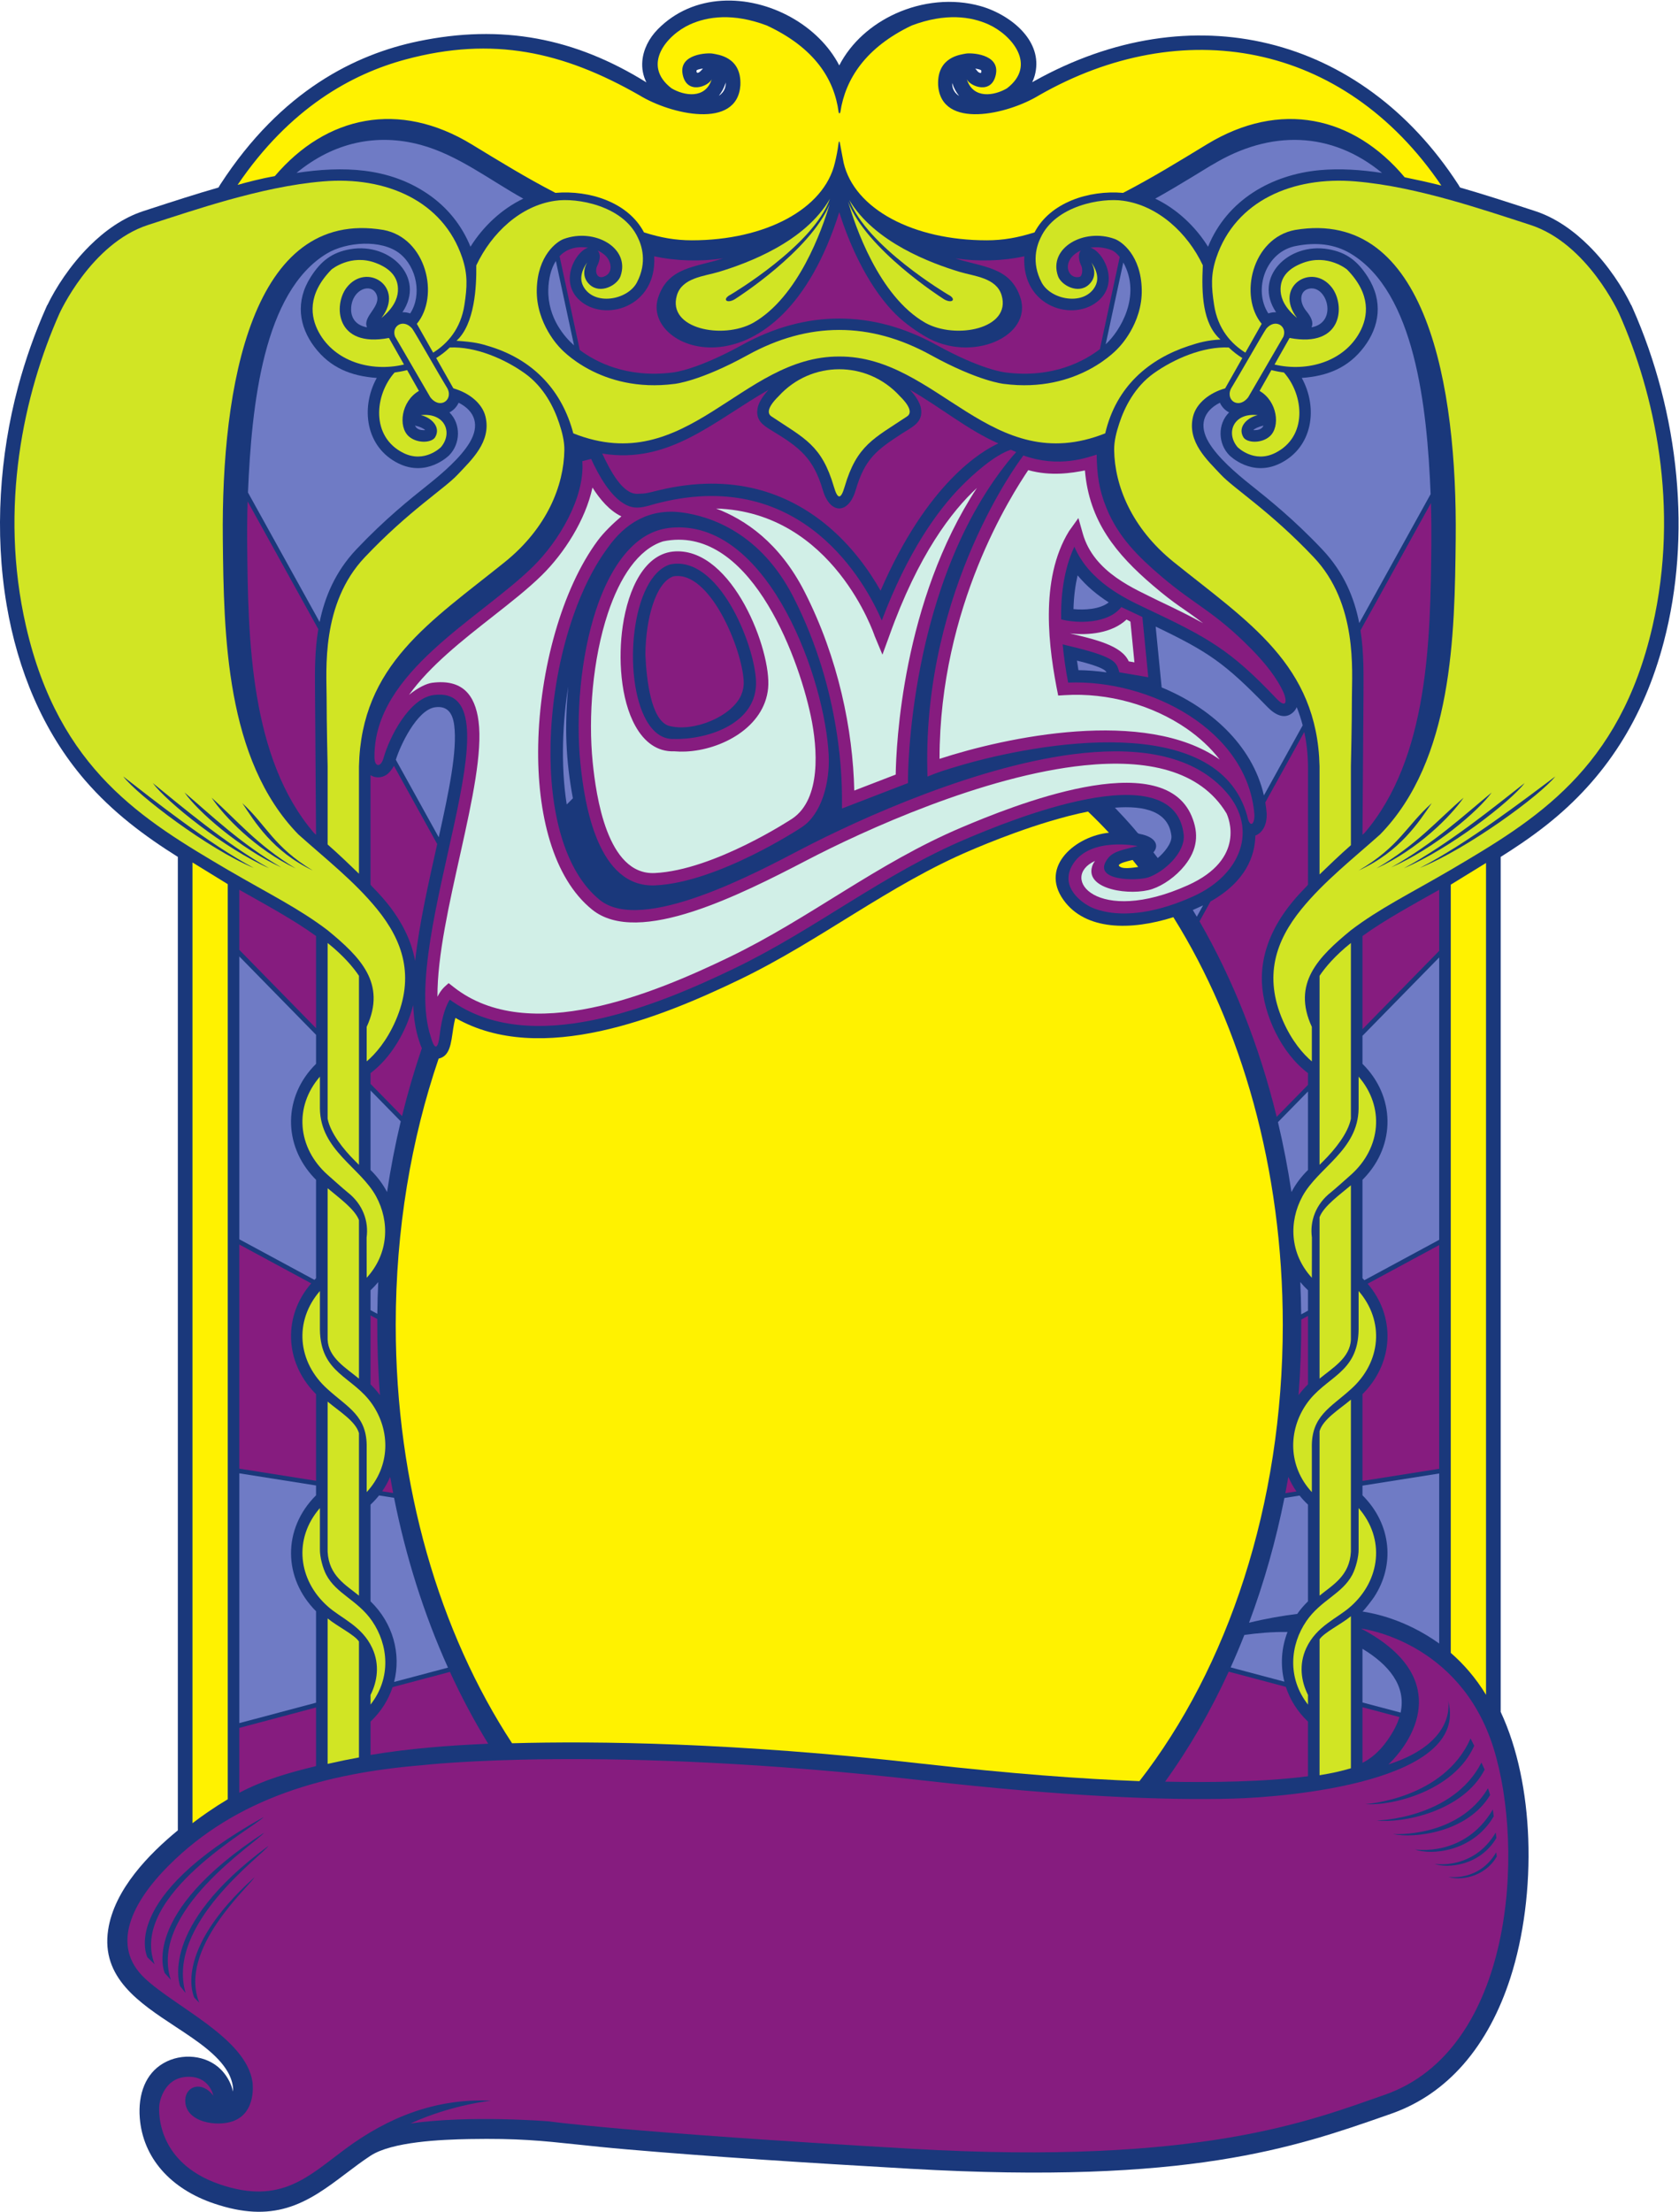 <?xml version="1.0" encoding="UTF-8" standalone="no"?>
<svg
   xmlns:dc="http://purl.org/dc/elements/1.1/"
   xmlns:cc="http://creativecommons.org/ns#"
   xmlns:rdf="http://www.w3.org/1999/02/22-rdf-syntax-ns#"
   xmlns:svg="http://www.w3.org/2000/svg"
   xmlns="http://www.w3.org/2000/svg"
   viewBox="0 0 724.987 954.573"
   height="954.573"
   width="724.987"
   xml:space="preserve"
   id="svg2"
   version="1.1"><defs
     id="defs6" /><g
     transform="matrix(1.333,0,0,-1.333,0,954.573)"
     id="g10"><g
       transform="scale(0.1)"
       id="g12"><path
         id="path14"
         style="fill:#1a387b;fill-opacity:1;fill-rule:evenodd;stroke:none"
         d="m 3159.15,6938.97 c 1.27,-1.33 2.49,-2.7 3.64,-4.13 v -0.04 l 1.04,-1.3 h 0.04 c 3.63,-4.56 6.66,-8.36 12.74,-8.58 0.25,-0.01 0.5,0.01 0.69,0.05 0.22,0.05 0.45,0.26 0.64,0.57 0.61,0.96 0.95,2.36 1.02,3.95 0.04,1.08 -0.07,2.23 -0.31,3.39 -0.88,2.21 -8.61,4.33 -18.26,5.89 l -1.24,0.2 z m -52.38,-88.41 c -9.87,12.24 -17.36,26.22 -21.52,39.8 -0.25,0.8 -0.48,1.6 -0.7,2.39 -0.23,-4.3 0.07,-8.64 0.98,-12.87 1.85,-8.67 6.27,-16.99 13.85,-23.79 2.19,-1.97 4.65,-3.82 7.39,-5.53 z m -778.13,0.62 c 2.56,1.66 4.88,3.44 6.97,5.33 7.55,6.85 12.11,15.2 14.09,23.88 1.04,4.57 1.37,9.24 1.06,13.86 -0.33,-1.27 -0.69,-2.55 -1.08,-3.82 -4.1,-13.39 -11.42,-27.15 -21.04,-39.25 z m -51.57,87.98 c -0.86,-0.12 -1.72,-0.25 -2.57,-0.38 -9.44,-1.53 -17.04,-3.6 -18.17,-5.77 l -0.1,-0.39 h -0.01 c -0.23,-1.24 -0.21,-2.49 0.03,-3.63 0.23,-1.1 0.66,-2.05 1.24,-2.71 0.37,-0.42 0.85,-0.73 1.42,-0.84 0.59,-0.12 1.34,-0.11 2.24,0.08 1.78,0.37 3.54,1.43 5.24,2.77 2.11,1.67 4.37,4.07 6.49,6.34 l 0.01,-0.02 1.73,1.86 -0.03,0.02 2.48,2.67 z M 754.789,389.336 c 0.184,2.051 0.254,4.129 0.238,6.23 -0.129,20.137 -8.418,41.903 -17.214,57.168 -32.68,56.688 -100.219,101.153 -169.434,146.707 -118.223,77.813 -241.176,158.762 -218.09,313.098 9.805,65.547 43.09,127.391 86.152,182.751 41.52,53.37 92.243,100.82 139.606,139.7 v 3151.72 c -53.824,33.75 -106.098,69.58 -155.895,109.51 -51.289,41.13 -99.882,86.59 -144.73,138.58 -137.375,159.27 -218.305,357.95 -253.836,567.17 -40.059,235.82 -22.445,485.14 36.938,706.42 12.113,45.11 25.723,88.62 40.422,130.25 15.504,43.9 32.332,85.91 49.981,125.61 l 4.062,9.14 0.391,-0.17 c 26.48,55.02 73.629,128.89 136.723,191.66 49.23,48.97 108.238,91.31 174.875,112.97 l 20.8,6.76 0.293,0.1 c 73.582,23.95 147.196,47.91 221.621,69.24 l 6,10 0.196,0.31 c 99.058,152.63 209,257.94 319.253,330.33 110.4,72.5 221.02,111.94 321.34,132.82 135.29,28.16 262.11,31.09 384.42,8.72 121.64,-22.26 238.67,-69.5 354.98,-141.77 -11.09,21.94 -15.16,45.6 -13.16,69.21 3.12,36.8 21.08,73.37 50.17,102.92 l 0.49,0.5 0.04,0.04 c 28.6,28.85 60.86,50.4 95.24,65.39 70.79,30.85 150.52,33.85 226.04,15.69 75.28,-18.11 146.5,-57.28 200.53,-110.84 26.34,-26.11 48.63,-55.68 65.36,-87.92 38.53,74.55 105.1,132.74 182.91,167.92 85.28,38.55 184.22,49.52 274.63,24.12 51.55,-14.47 109.85,-47.2 145.83,-92.87 29.11,-36.92 43.84,-82.19 29.52,-133.16 -1.97,-7.04 -4.62,-13.85 -7.85,-20.38 l 5.9,3.21 h -0.01 c 255.4,142.7 519.76,179.89 759.51,121.63 241.29,-58.64 457.45,-213.91 614.29,-455.56 l 0.2,-0.31 6,-10 c 74.42,-21.33 148.04,-45.29 221.61,-69.24 l 0.3,-0.1 20.8,-6.76 c 66.64,-21.66 125.64,-64 174.88,-112.97 63.09,-62.77 110.25,-136.64 136.72,-191.66 l 0.39,0.17 4.06,-9.14 c 74.92,-168.59 124.11,-354.86 141.78,-544.04 16.89,-180.96 4.99,-364.63 -40.77,-538.12 -32.32,-122.52 -79.08,-232.55 -141.99,-331.07 -62.97,-98.61 -142.03,-185.59 -238.88,-261.9 -25.14,-19.82 -50.63,-38.35 -76.13,-55.87 -23.86,-16.39 -47.64,-31.82 -71.13,-46.54 V 1618.48 c 55.15,-117.84 83.84,-262.62 89.3,-409.94 5.83,-157.44 -14.85,-317.954 -58.07,-451.677 -33.94,-105.039 -83.84,-201.933 -152.67,-280.34 -61.95,-70.566 -139.17,-126.132 -233.82,-159.21 l -12.15,-4.247 C 4192.16,207.539 3849.23,87.547 2949.38,139.297 c -174.1,10.008 -332.85,19.609 -483.06,29.715 -151.18,10.176 -294.13,20.879 -435.82,33.047 -64.07,5.507 -116.13,11.035 -162.44,15.949 -112.47,11.933 -190.75,20.234 -347.13,17.461 -45.91,-0.821 -108.97,-2.871 -169.45,-10.586 -59.61,-7.61 -116.58,-20.695 -151.33,-43.457 -26.81,-17.571 -52.67,-37.09 -78.44,-56.574 C 1061.5,79.363 1001.59,34.102 929.063,12.871 895.277,2.988 859.918,-1.523 821.105,0.461 782.555,2.43 740.621,10.809 693.473,26.699 623.773,50.184 565.367,87.129 523.43,135.359 c -40.508,46.575 -65.614,103.575 -70.692,169.043 -2.789,36.02 1.157,73.293 15.016,105.852 12.113,28.445 31.742,53.223 60.957,70.379 29.84,17.519 65.074,24.308 98.609,20.722 33.325,-3.554 65.114,-17.351 88.477,-41.003 14.281,-14.454 25.879,-32.461 33.195,-51.719 2.403,-6.309 4.352,-12.766 5.797,-19.297 v 0" /><path
         id="path16"
         style="fill:#fff200;fill-opacity:1;fill-rule:evenodd;stroke:none"
         d="m 3524.36,4533.5 c 23.1,-21.91 45.69,-44.81 67.8,-68.51 -104.96,-10.22 -226.55,-107.4 -146.98,-218.05 71.05,-98.82 217.87,-99.11 355.68,-55.43 220.69,-352.88 354.46,-814.56 354.46,-1319.84 0,-584.42 -178.93,-1110.51 -464.36,-1477.35 -187.35,7.06 -418.02,24.18 -701.72,56.31 -608.58,68.89 -1060.75,73.92 -1330.49,66.32 -233.98,357.07 -376.86,832.59 -376.86,1354.72 0,308.53 49.91,600.77 138.98,861.97 7.37,1.63 14.18,4.82 19.84,9.86 25.77,22.96 21.67,76.7 34.48,121.87 276.07,-158.3 670.09,3.63 919.9,123.85 263.35,126.74 484.4,306.69 751.12,419.55 36.74,15.54 216.9,92.62 378.15,124.73 z m 144.44,-156.64 c 6.1,-7.52 12.18,-15.06 18.2,-22.72 -19.59,-2.8 -54.56,-8.71 -62.98,4.59 0.53,7.81 26.88,13.72 44.78,18.13 v 0" /><path
         id="path18"
         style="fill:#d1e524;fill-opacity:1;fill-rule:evenodd;stroke:none"
         d="m 1162.78,1846.42 c -14.56,22.06 -70,48.69 -101.5,74.77 v -470.97 c 35.48,8.09 69.66,14.98 101.5,20.8 v 375.4 z m 3111.65,7.12 c 14.55,22.07 70,48.69 101.5,74.77 v -492.27 c -25.02,-7.71 -58.15,-15.58 -101.5,-22.63 v 440.13 z m -115.37,4101.48 c 65.22,-73.4 77.25,-208.23 -28.79,-260.64 -68.79,-34.01 -121.41,18.97 -121.41,18.97 -39.59,46.8 -12.64,112.62 65.26,103.61 -31.56,-6.7 -66.54,-37.08 -46.66,-71.18 11.08,-18.98 58.52,-21.35 85.42,2.37 35.51,31.35 24.87,114.07 -32.72,147.28 l 38.19,67.41 c 16.72,-4.2 30.91,-6.54 40.71,-7.82 z m -134.83,46.84 -55.62,-98.17 c -49.47,-13.85 -93.51,-47.55 -104.06,-91.48 -19.78,-82.25 47.21,-141.63 89.99,-187.58 42.78,-45.95 158.46,-117.26 301.07,-267.79 142.61,-150.54 123.59,-367.63 123.59,-453.19 0,-85.57 -3.27,-223.95 -3.27,-223.95 v -255.09 c -34.88,-30.49 -77.14,-71.05 -101.5,-94.77 v 349.86 c -7.36,329.23 -231.65,467.89 -472.01,661.29 -137.86,110.92 -191.73,248.78 -193.32,362.87 -0.41,29.46 7.49,58.79 16.62,86.57 17.05,51.78 49.75,117.87 111.49,161.91 65.56,46.77 160.13,87.62 243.28,83.62 13.73,-13.42 28.57,-24.67 43.74,-34.1 z m 250.2,-2000.12 c 18.34,27.26 49.61,64.75 101.5,106.26 v -569.02 c -8.92,-46 -50.17,-98.21 -89.4,-137.22 -4.01,-4 -8.05,-8.01 -12.1,-12.08 v 612.06 z m 0,-781.53 c 13.34,35.72 64.93,72.27 101.5,103.25 V 2823.8 c -2.45,-58.96 -60.06,-92.13 -101.5,-126.38 v 522.79 z m 0,-692.84 c 10.97,38.87 64.93,71.08 101.5,102.06 V 2137.4 c -3.83,-78.98 -60.06,-108.37 -101.5,-142.61 v 532.58 z M 1278.14,5955.02 c -65.21,-73.4 -77.25,-208.23 28.79,-260.64 68.81,-34.01 121.42,18.97 121.42,18.97 39.59,46.8 12.63,112.62 -65.27,103.61 31.57,-6.7 66.55,-37.08 46.66,-71.18 -11.07,-18.98 -58.52,-21.35 -85.41,2.37 -35.52,31.35 -24.88,114.07 32.72,147.28 l -38.19,67.41 c -16.72,-4.2 -30.91,-6.54 -40.72,-7.82 z m 134.84,46.84 55.63,-98.17 c 49.45,-13.85 93.5,-47.55 104.05,-91.48 19.77,-82.25 -47.21,-141.63 -89.99,-187.58 -42.79,-45.95 -158.46,-117.26 -301.07,-267.79 C 1038.99,5206.3 1058,4989.21 1058,4903.65 c 0,-85.57 3.28,-223.95 3.28,-223.95 v -252.72 c 34.87,-30.49 77.13,-71.05 101.5,-94.77 v 347.49 c 7.35,329.23 231.65,467.89 472.01,661.29 137.85,110.92 191.73,248.78 193.31,362.87 0.42,29.46 -7.48,58.79 -16.62,86.57 -17.05,51.78 -49.74,117.87 -111.48,161.91 -65.57,46.77 -160.13,87.62 -243.28,83.62 -13.73,-13.42 -28.58,-24.67 -43.74,-34.1 z m -250.2,-2000.12 c -18.34,27.26 -49.61,64.75 -101.5,106.26 v -569.02 c 8.92,-46 50.17,-98.21 89.4,-137.22 4.01,-4 8.05,-8.01 12.1,-12.08 v 612.06 z m 0,-791.02 c -13.34,35.71 -64.93,72.27 -101.5,103.24 V 2823.8 c 2.45,-58.96 60.06,-92.13 101.5,-126.38 v 513.3 z m 0,-689.66 c -10.97,38.87 -64.93,71.09 -101.5,102.07 V 2137.4 c 3.83,-78.98 60.06,-108.37 101.5,-142.61 v 526.27 0" /><path
         id="path20"
         style="fill:#fff200;fill-opacity:1;fill-rule:evenodd;stroke:none"
         d="m 890.367,6591.05 c 166.833,195.85 402.463,245.54 637.193,102.84 91.67,-55.72 176.16,-107.89 271.62,-157.26 111.51,9.56 236.27,-31.2 286.87,-127.95 54.58,-17.22 101.39,-25.64 155.2,-25.64 237.89,0 428.22,101.51 463.11,250.59 5.08,20.43 9.1,41.27 11.73,62.3 1.45,11.28 4.06,7.11 4.93,0.34 0,-0.02 10.74,-58.4 11.83,-62.64 34.9,-149.08 225.21,-250.59 463.11,-250.59 53.81,0 100.61,8.42 155.2,25.64 50.6,96.75 175.36,137.51 286.87,127.95 95.45,49.37 179.95,101.54 271.62,157.26 236.29,143.65 473.49,92.31 640.51,-106.8 34.8,-7.08 77.7,-16.38 118.87,-26.84 -318.55,469.5 -842.7,555.24 -1302.76,292.56 -101.07,-62.22 -317.75,-112.46 -327.39,32.61 -3.95,92.53 74.34,98.86 89.37,102.02 15.02,3.17 111.1,0 97.65,-67.23 -13.45,-67.22 -83.77,-38.6 -94.14,-15.79 20.39,-64.87 88.96,-53.69 130.14,-29.28 98.35,75.44 15.09,172.75 -59.19,206.56 -57.08,25.98 -139.94,38.09 -249.38,-3.15 -149.37,-71.12 -214.99,-173.61 -231.06,-279.64 -0.88,-5.93 -5.04,-6.45 -5.83,-0.26 -13.98,105.48 -76.94,207.41 -232.56,279.9 -109.44,41.24 -192.3,29.13 -249.38,3.15 -74.28,-33.81 -157.54,-131.12 -59.2,-206.56 41.18,-24.41 109.76,-35.59 130.15,29.28 -10.37,-22.81 -80.7,-51.43 -94.14,15.79 -13.45,67.23 82.62,70.4 97.65,67.23 15.02,-3.16 93.32,-9.49 89.36,-102.02 -9.62,-145.07 -226.3,-94.83 -327.39,-32.61 -247.27,141.19 -474.48,191.51 -756.12,116.03 -175.17,-46.94 -375.509,-156.89 -545.224,-406.43 32.223,9.15 75.352,20.25 120.781,28.64 z M 623.547,4368.65 V 1258.21 c 16.238,12.4 32.625,24.25 48.93,35.48 22.074,15.2 44.011,29.25 65.261,41.92 v 2962.84 l -114.191,70.2 z m 4190.113,-1.58 V 1673.81 c -33.91,55.8 -73.43,100.33 -114.19,135.79 v 2487.27 l 114.19,70.2 v 0" /><path
         id="path22"
         style="fill:#d1e524;fill-opacity:1;fill-rule:evenodd;stroke:none"
         d="m 1857.11,5758.02 c 368.95,-146.53 542.29,250.5 861.5,248.77 319.2,1.73 492.53,-395.3 861.5,-248.77 35.87,153.35 143.31,241.06 269.84,282.86 34.14,11.28 61.42,18.73 103.47,21.01 -58.12,50.84 -61.66,148.09 -57.16,240.34 -49.66,105.35 -145.6,193.3 -257.88,208.9 -69.72,10.45 -219.38,-15.5 -267.4,-119.5 -11.83,-23.92 -31.6,-79.22 3.23,-145.23 30.15,-57.13 139.34,-76.72 173.71,-11.85 9.14,17.26 11.24,42.8 -13.29,77.78 0,0 27.01,-41.41 -7.78,-73.05 -34.8,-31.63 -89.37,-1.58 -99.65,27.68 -32.39,92.18 84.85,157.04 184.26,120.21 21.36,-7.9 84.63,-52.19 87.01,-163.71 2.37,-111.51 -75.14,-188.22 -75.14,-188.22 0,0 -128.9,-148.68 -371.71,-117.05 0,0 -81.45,7.91 -236.46,93.32 -196.86,108.47 -396.25,108.47 -593.11,0 -155.01,-85.41 -236.47,-93.32 -236.47,-93.32 -242.79,-31.63 -371.7,117.05 -371.7,117.05 0,0 -77.51,76.71 -75.13,188.22 2.37,111.52 65.64,155.81 86.99,163.71 99.42,36.83 216.65,-28.03 184.27,-120.21 -10.28,-29.26 -64.85,-59.31 -99.65,-27.68 -34.8,31.64 -7.78,73.05 -7.78,73.05 -24.53,-34.98 -22.44,-60.52 -13.3,-77.78 34.37,-64.87 143.57,-45.28 173.72,11.85 34.83,66.01 15.06,121.31 3.23,145.23 -48.02,104 -197.68,129.95 -267.41,119.5 -112.28,-15.6 -206.35,-104.01 -256.01,-209.36 1.01,-67.22 -4.63,-190.03 -64.08,-244.01 58.05,-3.84 77.33,-8.67 112.17,-19.76 141.12,-44.9 230.62,-144.91 266.21,-279.98 v 0" /><path
         id="path24"
         style="fill:#d1e524;fill-opacity:1;fill-rule:evenodd;stroke:none"
         d="m 2747.18,6508.74 c 21.52,-75.01 98.54,-306.49 250.28,-392.9 98.06,-54.64 278.83,-19.76 247.2,88.74 -16.77,57.47 -88.66,61.94 -136.03,76.26 -90.93,27.48 -275.77,95.14 -357.45,232.71 56.71,-150.72 318.47,-305.38 319.28,-305.87 32.31,-16.25 11.57,-33.3 -18.08,-11.8 -0.82,0.5 -247.89,158.38 -305.2,312.86 z m -28.57,-543.15 c -71.66,0 -143.31,-28.98 -196.12,-86.94 -43.49,-42.71 -33.21,-59.32 -23.72,-65.64 107.99,-72 162.87,-92.99 202.52,-228.16 12.11,-41.3 22.51,-41.3 34.63,0 39.65,135.17 94.53,156.16 202.52,228.16 9.49,6.32 19.77,22.93 -23.72,65.64 -52.82,57.96 -124.47,86.94 -196.11,86.94 z m -31.18,534.25 c -24.7,-82.96 -101.53,-300.77 -247.68,-384 -98.07,-54.64 -278.83,-19.76 -247.2,88.74 16.77,57.47 88.66,61.94 136.04,76.26 91.82,27.75 279.44,96.48 359.84,236.83 -53.41,-152.01 -319.97,-309.49 -320.79,-309.99 -32.31,-16.25 -11.57,-33.3 18.07,-11.8 0.81,0.49 238.5,152.37 301.72,303.96 v 0" /><path
         id="path26"
         style="fill:#d1e524;fill-opacity:1;fill-rule:evenodd;stroke:none"
         d="m 4698.59,6513.44 c 87.17,-24.43 173.91,-53.05 258.98,-80.68 185.4,-60.22 287.48,-287.62 287.48,-287.62 114.19,-256.92 196.66,-624.87 107.85,-1011.85 -106.9,-465.79 -380.85,-627.81 -653.43,-788.37 -138.92,-80.85 -229.98,-124.76 -323.54,-195.68 -105.39,-86.6 -191.55,-171.76 -126.5,-312.9 v -111.76 c -28.58,24.1 -65.37,66.79 -93.65,131.67 -62.73,143.92 -23.48,258.59 59.4,360.68 73.26,90.26 168.98,165.12 255.5,242.48 235.78,241.74 241.57,645.14 244.78,957.64 5.05,492.1 -93.08,1071.04 -520.33,999.55 -139.8,-26.15 -182.38,-214.82 -108.18,-304.01 l -52.88,-93.34 c -46.52,29.27 -89.5,77.07 -101.34,155.13 -8.66,57.09 -11.28,97.55 7.4,152.85 62.13,183.89 247.45,263.59 450.16,246.56 104.87,-8.81 207.15,-32.41 308.3,-60.35 z M 1036.27,3571.6 v 103.68 c -84.165,-97.13 -73.442,-230.29 25.01,-317.96 0,0 53.62,-47.93 65.08,-56.86 49.47,-38.6 68.34,-94.09 61.2,-146.1 l 0.22,-130.28 c 71.59,77.95 75.15,181.63 30.42,263.69 -51.27,94.03 -179.82,148.97 -181.93,283.83 z m 0,-1293.12 c -86.782,-99.79 -70.11,-233.55 25.01,-318.02 42.82,-38.85 111.23,-63.14 144.63,-135.54 24.86,-53.87 16.09,-108.64 -5.63,-151.55 v -31.19 c 68.08,86.37 57.64,193.75 5.2,270.31 -46.42,67.8 -115.93,87.83 -148.64,149.87 -11.31,21.45 -21.08,58.25 -20.57,82.97 v 133.15 z m 0,702.76 c -84.165,-97.11 -73.442,-230.28 25.01,-317.94 66.1,-60.05 128.79,-86.48 126.5,-189.8 v -143.47 c 78.06,84.68 76.2,199.17 18.57,283.74 -62.69,92.02 -168.58,98.46 -170.08,243.4 v 124.07 z m 223.64,3085.66 c -174.23,-33.28 -179.86,107.5 -137.25,162.9 64.4,83.71 190.43,2.98 113.09,-98.08 38.31,31.52 51.4,61.21 53.12,85.72 3.49,49.55 -30.35,76.66 -71.77,92.31 -80.96,30.59 -143.25,-21.19 -143.25,-21.19 -79.127,-80.81 -68.44,-153.29 -41.04,-203.46 51.41,-94.15 168.17,-129.44 275.86,-104.27 l -48.76,86.07 z M 738.629,6513.44 C 651.445,6489.01 564.707,6460.39 479.641,6432.76 294.242,6372.54 192.156,6145.14 192.156,6145.14 77.969,5888.22 -4.504,5520.27 84.312,5133.29 191.215,4667.5 465.156,4505.48 737.738,4344.92 c 138.922,-80.85 229.981,-124.76 323.542,-195.68 105.4,-86.6 191.55,-171.76 126.5,-312.9 v -111.76 c 28.58,24.1 65.37,66.79 93.65,131.67 62.73,143.92 23.47,258.59 -59.39,360.68 -73.27,90.26 -168.99,165.12 -255.501,242.48 -235.801,241.74 -241.582,645.14 -244.793,957.64 -5.051,492.1 93.078,1071.04 520.334,999.55 139.8,-26.15 182.38,-214.82 108.17,-304.01 l 52.89,-93.34 c 46.52,29.27 89.49,77.07 101.33,155.13 8.67,57.09 11.3,97.55 -7.38,152.85 -62.14,183.89 -247.46,263.59 -450.18,246.56 -104.859,-8.81 -207.14,-32.41 -308.281,-60.35 z m 83.769,-2162.61 c -149.308,62.2 -377.324,236.15 -423.183,296.33 95.07,-73.9 277.816,-218.88 423.183,-296.33 z m 190.752,-8.12 c -130.904,62.2 -187.982,157.82 -228.189,218 79.402,-73.11 100.738,-140.54 228.189,-218 z m -55.24,6.61 c -130.906,62.2 -232.273,168.89 -272.484,229.07 83.359,-73.9 145.027,-151.62 272.484,-229.07 z m -46.41,3.34 c -136.332,62.2 -271.844,182.33 -313.711,242.52 86.813,-73.91 180.973,-165.07 313.711,-242.52 z m -39.547,-2.62 c -142.617,62.19 -333.187,215.55 -376.992,275.73 90.82,-73.9 238.137,-198.28 376.992,-275.73 z M 4177.3,6066.9 c 174.23,-33.28 179.86,107.5 137.25,162.9 -64.41,83.71 -190.43,2.98 -113.09,-98.08 -38.32,31.52 -51.4,61.21 -53.12,85.72 -3.48,49.55 30.35,76.66 71.77,92.31 80.95,30.59 143.25,-21.19 143.25,-21.19 79.13,-80.81 68.44,-153.29 41.03,-203.46 -51.4,-94.15 -168.17,-129.44 -275.85,-104.27 l 48.76,86.07 z m 223.63,-3788.42 c 86.8,-99.79 70.12,-233.55 -25,-318.02 -42.82,-38.85 -111.23,-63.14 -144.64,-135.54 -24.85,-53.87 -16.08,-108.64 5.64,-151.55 v -31.19 c -68.08,86.37 -57.64,193.75 -5.21,270.31 46.43,67.8 115.94,87.83 148.65,149.87 11.31,21.45 21.08,58.25 20.56,82.97 v 133.15 z m 0,702.76 c 84.17,-97.11 73.45,-230.28 -25,-317.94 -66.11,-60.05 -128.8,-86.48 -126.5,-189.8 v -143.47 c -78.06,84.68 -76.2,199.17 -18.57,283.74 62.69,92.02 168.57,98.46 170.07,243.4 v 124.07 z m 0,590.36 v 103.68 c 84.17,-97.13 73.45,-230.29 -25,-317.96 0,0 -53.63,-47.93 -65.09,-56.86 -49.46,-38.6 -68.34,-94.09 -61.19,-146.1 l -0.22,-130.28 c -71.59,77.95 -75.16,181.63 -30.43,263.69 51.27,94.03 179.83,148.97 181.93,283.83 z m 198.05,779.23 c 154.9,62.2 391.44,236.15 439.01,296.33 -98.62,-73.9 -288.2,-218.88 -439.01,-296.33 z m -197.89,-8.12 c 135.8,62.2 195.02,157.82 236.73,218 -82.37,-73.11 -104.5,-140.54 -236.73,-218 z m 57.32,6.61 c 135.8,62.2 240.95,168.89 282.66,229.07 -86.47,-73.9 -150.44,-151.62 -282.66,-229.07 z m 48.14,3.34 c 141.44,62.2 282,182.33 325.44,242.52 -90.06,-73.91 -187.73,-165.07 -325.44,-242.52 z m 41.03,-2.62 c 147.95,62.19 345.64,215.55 391.09,275.73 -94.22,-73.9 -247.04,-198.28 -391.09,-275.73 v 0" /><path
         id="path28"
         style="fill:#d1e524;fill-opacity:1;fill-rule:evenodd;stroke:none"
         d="m 4108.06,5986.28 -64.91,-111.65 c -32.88,-41.99 -78.45,-5.33 -52.27,33.88 17.99,28.68 100.71,174.2 111.09,188.71 29.17,33.97 68.24,7.99 55.48,-25.97 l -49.39,-84.97 z m -2778.91,0 64.91,-111.65 c 32.88,-41.99 78.45,-5.33 52.27,33.88 -17.99,28.68 -100.72,174.2 -111.1,188.71 -29.17,33.97 -68.23,7.99 -55.48,-25.97 l 49.4,-84.97 v 0" /><path
         id="path30"
         style="fill:#861c7f;fill-opacity:1;fill-rule:evenodd;stroke:none"
         d="m 691.094,375.801 c -36.961,49.715 -92.946,31.719 -90.903,-18.879 2.719,-67.352 102.567,-82.703 155.106,-63.375 77.375,28.473 62.555,126.539 62.555,126.539 -20.332,141.973 -249.157,242.004 -348.997,336.113 -112.253,105.832 -40.464,246.851 77.942,365.191 220.629,220.47 511.753,299.18 822.733,324.73 0,0 583.11,67.94 1619.71,-49.42 461.78,-52.28 783.35,-64.9 1005.58,-58.91 175.26,4.73 767.95,54.57 696.07,316.48 0,0 29.87,-134.11 -193.55,-205.99 94.14,90.49 199.09,288.85 -88.56,440.08 0,0 320.22,-38.07 429.16,-386.98 102.07,-326.93 65.44,-977.61 -353.23,-1122.876 -237.7,-82.481 -594.23,-228.387 -1531.78,-174.461 -937.56,53.926 -1175.25,88.816 -1175.25,88.816 0,0 -255.73,20.793 -447.74,-6.824 132.09,60.399 260.39,73.75 260.39,73.75 -177.72,7.93 -332.24,-52.824 -473.1,-157.305 C 998.457,114.383 909.938,22.129 714.039,88.144 493.051,162.617 516.137,346.426 516.137,346.426 c 0,0 9.484,84.316 86.066,90.262 76.582,5.949 88.891,-60.887 88.891,-60.887 z M 4423.56,1319.99 c 0.74,0.05 253.09,15.82 339.96,212.42 l 11.96,-23.44 c -64.88,-146.81 -267.34,-195.64 -351.92,-188.98 z m 267.99,-235.56 c 0.29,-0.05 98.74,-16.47 155.13,79.37 l 1.82,-13.62 c -42.12,-71.58 -125.36,-77.59 -156.95,-65.75 z m -44.84,41.96 c 0.37,-0.05 126.24,-21.06 198.33,101.47 l 2.32,-17.41 c -53.84,-91.5 -160.25,-99.2 -200.65,-84.06 z m -63.66,46.79 c 0.46,-0.07 160.84,-26.83 252.69,129.28 l 2.96,-22.18 c -68.59,-116.59 -204.19,-126.39 -255.65,-107.1 z m -71.19,49.8 c 0.6,-0.04 211.41,-14.32 308.18,148.41 l 6.92,-21.88 c -72.26,-121.52 -245.95,-141.79 -315.1,-126.53 z m -52.63,43.88 c 0.71,0 245.84,4.59 339.57,187.58 l 10.43,-22.73 c -70,-136.66 -268.42,-174.66 -350,-164.85 z M 477.641,823.738 c -0.262,0.547 -98.047,189.672 376.297,454.162 -27.7,-31.94 -437.915,-253.7 -353.102,-476.349 l -23.195,22.187 z M 629.527,693.172 c -0.203,0.43 -75.41,147.226 194.707,389.778 C 809.785,1055.47 575.625,851.336 645.551,676.672 l -16.024,16.5 z m -45.988,37.363 C 583.34,731.086 508.992,920.203 869.641,1184.7 848.586,1152.76 536.688,930.996 601.172,708.348 l -17.633,22.187 z m -50.031,42.578 C 533.281,773.66 449.633,962.781 855.41,1227.27 831.719,1195.34 480.797,973.574 553.352,750.926 l -19.844,22.187 v 0" /><path
         id="path32"
         style="fill:#6f7bc5;fill-opacity:1;fill-rule:evenodd;stroke:none"
         d="m 3611.52,4546.07 c 21.47,-22.28 42.5,-45.33 63.05,-69.15 10.57,-12.23 9.7,-14.27 17.94,-15.88 55.29,-10.69 61.37,-40.14 43.74,-59.63 4.72,-6.1 9.4,-12.23 14.06,-18.42 19.44,16.17 47.09,48.1 44.21,72.3 -9.31,78.19 -85.58,98.42 -183,90.78 z m 252.36,-331.34 c 4.33,-7.19 8.64,-14.41 12.91,-21.68 l 20.32,36.72 -33.23,-15.04 z m 230.3,371.03 125.61,226.91 c -5.34,20.4 -11.83,39.96 -19.35,58.82 -2.51,-6.16 -6.35,-11.83 -11.81,-16.8 -26.53,-24.11 -57.37,-8.99 -83.18,17.52 -138.87,142.67 -189.51,177.34 -361.89,260.17 l 19.36,-196.99 c 153.98,-63.28 293.44,-184.33 331.26,-349.63 z m -502.73,624.99 c -36.73,23.67 -71.8,52.26 -100.81,87.57 -7.03,-30.84 -12.17,-65.96 -13.34,-109.29 34.16,-3.6 85.88,-0.95 114.15,21.72 z m -7.19,-226.61 c -5.2,15.7 -72.87,32.24 -95.65,38.15 l 4.77,-30.96 c 30.01,-0.39 60.44,-2.82 90.88,-7.19 z m -2207.03,784.49 c -4.7,4.95 -14.93,10.25 -32.92,14.64 1.15,-2.58 2.65,-4.89 4.49,-6.84 h 0.05 c 4.83,-5.11 12.61,-8.23 23.96,-8.12 v 0.01 l 4.42,0.31 z m 2715.67,14.64 c -17.99,-4.39 -28.22,-9.69 -32.92,-14.64 0.76,-0.14 1.72,-0.24 2.83,-0.27 v 0 c 11.45,-0.31 20.44,2.68 25.55,8.07 h 0.05 c 1.84,1.95 3.33,4.26 4.49,6.84 z M 1023.77,1648.24 v 296.15 c -106.618,106.45 -109.473,266.41 0,375.41 v 31.78 l -248.532,39.31 v -808.72 l 248.532,66.07 z m 427.36,113.6 c -78.56,174.05 -136.73,359.96 -174.63,549.76 l -48.67,7.7 c -8.26,-10.34 -17.42,-20.21 -27.55,-29.76 v -313.11 c 73.28,-70.9 99.52,-170.43 76.34,-260.98 l 174.51,46.39 z m 3085.88,-145.63 c 18.88,87.66 -39.71,155.96 -123.57,206.58 v -173.73 l 123.57,-32.85 z m -376.64,100.14 c -13.41,53.1 -9.81,109.26 10.27,160.9 -51.16,0.61 -99.4,-3.84 -139.84,-9.69 -13.96,-35.42 -28.75,-70.43 -44.32,-104.99 l 173.89,-46.22 z m 41.66,219.32 c 10.12,14.37 21.74,28.03 34.9,40.76 v 313.11 c -10,9.41 -19.03,19.15 -27.2,29.33 l -49.12,-7.78 c -27.5,-137.63 -65.63,-273.25 -114.54,-403.84 56.33,13.71 109.03,22.67 155.96,28.42 z m 211.41,7.83 c 35.64,-5.58 137.77,-24.43 248.53,-103.56 v 550.46 l -248.53,-39.32 v -31.28 c 94.95,-94.54 105.38,-227.36 36.96,-330.41 -3.82,-5.75 -30.32,-41.18 -36.96,-45.89 z m 248.53,1203.48 v 914.2 l -248.53,-253.73 v -90.79 c 106.37,-104.66 108.02,-262.71 5.24,-370.09 l -0.03,0.03 c -1.83,-1.9 -3.56,-3.69 -5.21,-5.35 v -318.62 c 2.15,-2.12 4.24,-4.26 6.29,-6.42 l 242.24,130.77 z M 4212,3010.2 c 1.61,-34.53 2.61,-69.45 2.99,-104.53 l 21.94,11.85 v 66.04 c -9.1,8.57 -17.4,17.46 -24.93,26.64 z m -72.33,517.75 c 17.51,-73.71 32.18,-149.23 43.76,-226.33 13.98,26.49 31.5,49.89 53.5,71.34 v 254.29 l -97.26,-99.3 z M 1018.53,3017.32 c 1.72,1.79 3.47,3.55 5.24,5.31 v 318.62 c -1.64,1.66 -3.39,3.44 -5.22,5.35 l -0.02,-0.03 c -102.772,107.38 -101.135,265.43 5.24,370.09 v 93.97 l -248.532,253.73 v -915.7 l 243.292,-131.34 z m 203.73,-109.98 c 0.39,34.52 1.38,68.88 2.96,102.88 -7.53,-9.18 -15.84,-18.09 -24.94,-26.66 v -64.35 l 21.98,-11.87 z m -21.98,723.09 v -257.47 c 21.99,-21.45 39.52,-44.85 53.49,-71.34 11.73,77.99 26.59,154.38 44.37,228.9 l -97.86,99.91 z m 81.98,1070.74 138.9,-250.92 c 32.95,147.8 60.75,281.31 50.1,363.05 -5.25,40.29 -22.99,62.95 -61.34,57.95 -59.6,-7.75 -114.45,-126.16 -127.66,-170.08 z m 553.52,-144.72 c 6.6,6.73 13.24,13.39 19.92,19.97 -23.12,124.2 -27.15,232.33 -15.01,361.99 -17.38,-106.58 -25.56,-250.93 -4.91,-381.96 z m -35.16,1759.64 c -16.06,-25 -23.78,-58.18 -24.53,-93.36 -1.94,-91.97 54.34,-154.39 83.39,-179.82 l -58.86,273.18 z m -840.268,285.04 c 148.668,22.51 299.018,19.11 427.528,-69.52 61.08,-42.13 107.86,-99.71 136.14,-169.3 41.01,65.74 100.93,121.99 171.02,155.65 -107.68,59.67 -211.86,141.5 -332.34,174.08 -140.61,38.03 -280.63,9.36 -402.348,-90.91 z m 75.018,-1453.95 c 16.41,79.87 50.18,162.66 119.13,235.44 92.87,98.02 174.05,162.74 231.98,208.91 46.56,37.11 106.17,88.14 135.39,137.57 31.99,54.13 18.27,100.57 -36.24,128.09 -6.14,-13.56 -16.63,-24.63 -29.77,-31.39 37.79,-37.5 36.13,-101.74 -1.2,-139.07 -0.82,-0.82 -71.75,-71.62 -164.28,-25.89 -105.82,52.27 -123.24,179.83 -69.97,276.62 -82.42,5.79 -150.61,32.5 -201.88,100.45 -49.803,66.01 -62.846,147.27 -11.48,227.25 32.25,50.19 67.87,79 128.23,89.26 129.18,21.98 243.7,-92.14 168.37,-204.28 8.53,0.32 16.94,-0.96 25.1,-3.82 38.82,59.39 21.23,150.44 -34.1,194.02 -59.53,46.89 -172.99,37.6 -235.38,0.17 C 852.926,6216.73 815.043,5849.88 803.254,5566.48 l 232.116,-419.3 z m 138.94,958.02 c 4.41,-1.63 9.26,-2.96 14.58,-3.93 -15.92,35.82 48.59,67.52 30.21,107.43 -17.33,37.64 -77.46,16.08 -81.62,-43.22 -1.88,-26.93 9.24,-50.08 36.83,-60.28 z m 3101.59,505.04 c 65.48,5.93 133.06,1.17 200.96,-9.11 -164,135.1 -361.22,140.22 -548.38,27.34 -0.6,0.91 -104.69,-65.28 -186.31,-110.51 70.09,-33.66 130.01,-89.91 171.01,-155.65 61.42,151.12 205.45,233.69 362.72,247.93 z m 358.27,-1048.99 c -11.32,284.09 -51.31,654.18 -258.94,778.73 -53.33,31.98 -113.16,36.82 -174.25,25.26 -101.62,-16.99 -142.52,-142.42 -92.52,-218.92 8.16,2.86 16.56,4.14 25.09,3.82 -75.33,112.09 39.16,226.27 168.38,204.28 60.36,-10.26 95.98,-39.07 128.23,-89.26 51.36,-79.98 38.32,-161.24 -11.48,-227.25 -51.27,-67.95 -119.46,-94.66 -201.88,-100.45 53.27,-96.79 35.84,-224.35 -69.98,-276.62 -92.52,-45.73 -163.45,25.07 -164.28,25.89 -37.43,37.44 -38.98,101.57 -1.18,139.07 -13.15,6.76 -23.65,17.83 -29.78,31.39 -54.51,-27.52 -68.23,-73.96 -36.24,-128.09 29.22,-49.43 88.83,-100.46 135.39,-137.57 57.92,-46.17 139.11,-110.89 231.98,-208.91 70.81,-74.75 104.41,-157.64 120.26,-239.03 l 231.2,417.66 z m -385.85,540.02 c 86.4,15.88 50.6,136.66 -6.93,125.35 -32.67,-6.43 -33.09,-44.03 -10.28,-72.07 15.27,-18.78 24.79,-36.23 17.21,-53.28 z m -666.74,-54.92 c 46.32,42.04 117.01,157.18 57.08,264.92 l -57.08,-264.92 v 0" /><path
         id="path34"
         style="fill:#861c7f;fill-opacity:1;fill-rule:evenodd;stroke:none"
         d="m 775.238,1356.75 c 81.11,42.43 160.59,64.98 248.532,86.32 v 189.68 l -248.532,-66.07 v -209.93 z m 2998.882,35.91 c 145.13,-3.27 324.23,-0.84 462.81,17.54 v 176.84 c -34.57,32.69 -58.38,71.42 -71.72,112.53 l -185.02,49.19 c -57.81,-126.01 -126.46,-245.71 -206.07,-356.1 z m 639.32,60.89 c 43.59,21.98 76.94,61.42 101.73,106.25 7.97,14.42 13.93,28.4 18.07,41.93 l -119.8,31.86 v -180.04 z m 248.53,951.98 v 724.43 L 4430.1,3004.79 c 89.56,-104.16 85.67,-250.81 -11.42,-352.24 l -0.03,0.03 c -1.83,-1.92 -3.56,-3.69 -5.21,-5.37 v -280.99 l 248.53,39.31 z m -462.4,-73.15 c -10.29,14.67 -18.96,30.25 -26.2,47.02 -3.06,-17.6 -6.28,-35.15 -9.68,-52.69 l 35.88,5.67 z m 15.56,556.36 c 0.42,-81.84 -2.5,-164.33 -8.7,-244.66 9.05,12.2 19.22,23.87 30.5,34.85 v 221.58 l -21.8,-11.77 z m 205.19,1575.72 c 208.68,243.74 213.16,631.32 216.2,931.1 0.41,41.24 0.16,87.44 -1.33,136.7 l -228.12,-412.09 c 12.01,-77.11 9.64,-152.04 9.64,-216.52 l -3.24,-445.35 6.85,6.16 z m 241.65,-381.91 v 197.68 c -83.42,-47.22 -176.67,-97.48 -248.53,-149.75 v -301.66 l 248.53,253.73 z m -776.43,95.49 c 107.96,-187.16 193.24,-400.85 250,-632.93 l 101.39,103.51 v 38.1 c -85.7,63.86 -144.39,188.8 -149.16,291.94 -8.46,183.34 144.8,307.57 149.2,318.32 l 0.09,382.47 c -0.45,39.86 -4.68,76.93 -12.15,111.66 l -126.23,-228.02 c 2.03,-12 3.55,-24.21 4.52,-36.63 1.21,-31.26 -10.84,-60.8 -36.68,-70.72 -1.34,-65.55 -30.63,-148.66 -145.35,-213.32 l -35.63,-64.38 z m -651.58,1547.39 c -99.19,43.43 -185.25,115.98 -286.25,173.58 18.45,-20.05 32.49,-41.45 35.66,-60.82 7.41,-45.34 -29.19,-59.77 -60.57,-80.11 -83.16,-53.93 -121.07,-81.78 -150.98,-183.77 -23.23,-79.19 -83.19,-79.19 -106.43,0 -30.7,104.69 -76.03,138.43 -163.71,191.69 -28.65,17.4 -54.25,32.96 -47.84,72.19 3.17,19.37 17.21,40.77 35.65,60.82 -177.27,-101.1 -321.97,-241.99 -538.73,-206.36 25.82,-54.79 65.51,-131.35 113.5,-130.46 29.4,0.54 35.82,3.32 66.94,10.9 245.24,59.76 422.45,-10.14 545.49,-111.29 81.57,-67.04 138.67,-147.86 175.78,-213.07 151.58,349.46 327.74,452.16 381.49,476.7 z m -1143.4,-683.92 c 3.6,-81.83 18.29,-211.72 75.73,-230.36 79.69,-21.83 204.4,29.93 234.6,99.51 5.84,13.63 8.86,28.5 8.15,44.58 -4.55,103.51 -109.54,360.7 -227.95,339.72 -57.09,-19.78 -89.59,-137.46 -90.53,-253.45 z m 1406.65,1301.84 c 0.97,2.46 2.19,4.67 3.66,6.63 -64.82,-30.04 -44.45,-93.91 -4.64,-85.55 11.4,2.39 10.23,26.99 7.36,33.85 h -0.02 c -9.46,19.4 -10.43,34.71 -6.36,45.07 z m -1538.11,-8.04 c -6.83,5.96 -14.5,10.84 -22.76,14.67 10.02,-13.34 8.14,-29.47 -2.71,-51.7 h -0.01 c -6.99,-16.76 -0.1,-40.71 21.64,-33.25 33.12,11.37 25.83,51.06 3.84,70.28 z m 1036.91,-262.87 c -38.86,23.19 -75.01,49.67 -106.07,82.99 -83.48,89.59 -139.69,218.09 -171.33,318.58 -195.06,-619.47 -643.49,-452.13 -586.79,-276.87 32.51,100.5 122.76,98.34 210.36,127.32 -74.09,-10.67 -151.48,-8.82 -223.04,6.83 9.34,-165.31 -161.76,-215.16 -242.06,-142.08 -66.88,60.89 -12.07,158.97 28.12,169.94 -41.43,6.06 -71.77,-5.53 -92.59,-27.63 l 65.42,-303.61 c 50.05,-37.53 151.77,-92.32 302.72,-72.66 4.94,0.94 77.26,8.62 223.28,89.07 206.72,113.91 422.43,113.91 629.15,0 146.02,-80.45 218.34,-88.13 223.28,-89.07 154.79,-20.16 257.82,37.96 306.45,75.5 l 64.23,298.13 c -8.33,10.72 -17.99,19.23 -28.57,23.14 -21.31,7.89 -44.59,10.42 -66.44,7.14 40.1,-11.09 94.86,-109.09 28,-169.95 -80.31,-73.08 -251.41,-23.23 -242.06,142.08 -71.55,-15.65 -148.95,-17.5 -223.04,-6.83 87.61,-28.98 177.85,-26.82 210.36,-127.32 40.55,-125.32 -159.39,-214.24 -309.38,-124.7 z M 1023.77,3832 v 298.48 c -71.86,52.27 -165.118,102.53 -248.532,149.75 v -194.5 L 1023.77,3832 Z M 832.367,4905.88 c 27.754,-163.91 80.992,-320.49 184.513,-441.42 l 6.87,-6.16 -3.36,474.02 c -0.47,54.69 -1.03,121.61 10.69,191.79 l -228.892,413.48 c -1.645,-51.27 -1.922,-99.3 -1.489,-142.03 1.531,-151.52 3.672,-324.31 31.668,-489.68 z m 367.783,-254.61 0.08,-354.29 c 3.81,-9.3 118.78,-103.35 144.47,-247.06 13.31,120.24 43.65,253.67 71.55,378.38 l -140.26,253.38 c -6.16,-12.4 -16.6,-24.22 -23.96,-29.07 -16.47,-10.87 -36.25,-10.95 -51.88,-1.34 z m 138.27,-744.22 c -21.39,-84.41 -71.62,-170.76 -138.14,-220.33 v -34.92 l 102.02,-104.14 c 18.46,75.18 39.92,148.42 64.18,219.45 -3.77,8.03 -6.87,16.9 -9.49,26.02 h -0.02 c -11.03,33.48 -16.77,71.93 -18.55,113.92 z M 1023.77,2366.71 v 280.5 c -1.64,1.67 -3.39,3.45 -5.22,5.37 l -0.02,-0.03 c -97.452,101.81 -101.014,249.17 -10.43,353.39 l -232.862,125.71 v -725.63 l 248.532,-39.31 z m 207,277.39 c -6.26,80.88 -9.14,163.93 -8.66,246.31 l -21.83,11.78 v -223.26 c 11.26,-10.98 21.43,-22.64 30.49,-34.83 z m 42.66,-316.89 c -3.36,17.37 -6.57,34.77 -9.59,52.19 -7.16,-16.61 -15.73,-32.04 -25.89,-46.57 l 35.48,-5.62 z m -73.15,-848.06 c 126.03,20.87 253.47,30.89 381.15,36.16 -45.74,74.44 -87.06,152.28 -124,232.73 l -185.73,-49.38 c -13.4,-40.76 -37.11,-79.16 -71.42,-111.62 v -107.89 0" /><path
         id="path36"
         style="fill:#861c7f;fill-opacity:1;fill-rule:evenodd;stroke:none"
         d="m 1213.01,4710.88 c -1.86,274.08 341.02,446.23 513.57,615.71 82.35,80.87 168.47,222.59 159.7,341.34 l 28.58,7.28 c 24.67,-53.83 63.14,-123.55 113.52,-149 38.76,-19.56 72.42,-0.48 112.19,8.13 460.59,112.24 662.97,-260.38 715.82,-382.12 84,222.06 179.89,355.58 257.8,434.69 37.63,38.21 106.1,100.14 160.07,118.13 l 17.59,-7.66 -13.53,-15.16 C 2938.98,5276.6 2941.2,4637.91 2941.2,4636.09 l 0.07,-10.31 -213.79,-82.4 c 0,51.46 1.2,134.79 -19.61,261.03 -19.63,119.11 -58.92,268.87 -137.48,422.86 -106.61,208.94 -268.79,261.66 -358.91,274.28 -107.61,15.07 -187.03,-34.62 -243.14,-114.47 -111.09,-149.64 -180.45,-402.68 -185,-638.56 -4.09,-211.22 43.67,-407.75 159.92,-501.47 137.49,-110.84 512.19,91.41 651.04,163.81 187.89,97.98 582.32,278.16 914.95,312.03 190.83,19.42 361.79,-9.13 464.1,-127.82 102.24,-118.59 47.5,-266.18 -108.86,-336.53 -226.15,-101.77 -336.67,-31.59 -340.36,-29.18 -10.19,5.69 -98.37,57.92 -47.19,136.03 56.87,86.81 207.5,56.51 207.94,56.43 -41.98,-11.15 -77.26,-15.55 -95.69,-39.35 -57.63,-74.4 93.9,-74.23 130.63,-61.99 49.9,16.63 121.41,80.51 114.39,139.5 -31.6,265.65 -570.13,41.92 -703.47,-14.5 -271.4,-114.84 -488.85,-293.2 -752.99,-420.32 -254.08,-122.28 -661.25,-289.83 -920.74,-100.62 -9.42,-14.58 -25.22,-48.05 -32.9,-115.86 -4.05,-35.45 -13.77,-57.88 -29.17,-3.05 -104.26,316.52 303.93,1143.49 9.82,1105.16 -79.35,-10.34 -143.77,-137.12 -162.34,-203.85 -8.99,-31.76 -29.88,-30.18 -29.41,3.94 z m 1790.86,-42.32 c -12.82,589.7 303.67,1007.39 304.56,1008.62 l 6.57,9.19 c 116.38,-41.44 207.69,-6.06 237.39,2.77 1.16,-65.39 7.1,-112.71 32.28,-174.1 38.06,-92.82 102.03,-156.06 176.42,-219.5 111.9,-95.43 171.2,-113.03 291.3,-234.73 45.32,-45.9 85.74,-96.3 106.61,-144.84 9.1,-22.77 9.8,-52.05 -24.64,-16.26 -150.33,158.68 -221.01,196.81 -427.4,294.27 -61.68,29.13 -178.51,84.32 -226.75,196.98 -18.06,-37.81 -45.37,-115.35 -42.83,-235.25 52.46,-13.67 152.48,-14.65 194.82,39.92 l 68.24,-32.15 19.17,-195.1 -93.91,16.03 c -5.88,21.88 -9.47,33.91 -42.23,48.95 -27.28,12.52 -71.05,24.93 -141.21,41.43 3.85,-41.1 9.77,-82.27 17.82,-123.77 266.03,10.86 582.11,-154.89 603.28,-427.54 1.02,-33.41 -15.56,-44.61 -23.47,-3.48 -95.46,341.66 -679.82,235.33 -924.87,163.96 -58.68,-17.09 -75.35,-22.85 -110.68,-37.2 l -0.47,21.8 z m -1072.78,519 c 28.29,85.15 67.62,158.33 118.72,206.6 39.44,37.24 82.88,56.87 136.48,59.22 307.91,13.56 487.46,-496.39 498.15,-739.27 3.81,-86.59 -22.89,-189.01 -87.31,-231.27 -2.21,-1.59 -270.1,-178.61 -474.27,-188.32 -187.41,-8.93 -229.34,263.44 -242.62,393.68 -15.67,153.83 0.03,346.43 50.85,499.36 z m 239.3,145.97 c -126.17,-39.92 -154.66,-365.78 -77.03,-504.03 21.75,-38.74 51.87,-62.77 90.33,-60.94 109.02,-2.49 271.29,50.04 265.19,188.4 -5.27,119.68 -121.99,409.17 -278.49,376.57 v 0" /><path
         id="path38"
         style="fill:#d1efe7;fill-opacity:1;fill-rule:evenodd;stroke:none"
         d="m 1595.58,5164.63 c -97.35,-76.35 -202.78,-159.06 -270.6,-253.2 29.66,24.02 57.46,36.72 74.62,38.96 96.22,12.54 139.12,-36.79 150.54,-124.33 26.07,-199.87 -134.99,-629.49 -133.07,-892.08 13.42,25.85 22.82,31.8 36.22,44.01 l 16.65,-13.07 c 242.54,-190.37 648.5,-20.2 890.44,96.24 264.76,127.41 478.83,304.3 754.87,421.11 160.27,67.81 647.63,266.19 744.68,36.81 24.25,-57.33 19.03,-108.69 -22.61,-160.63 -28.43,-35.49 -69.66,-64.08 -104.96,-75.85 -68.04,-22.67 -218.12,-2.74 -194.63,73.2 1.99,6.47 5.24,12.42 9.44,17.91 -118.03,-53.63 6.07,-211.37 300.9,-78.71 189.9,85.46 130.52,220.87 124.95,232.61 -85.62,141.82 -260.55,175.81 -459.86,155.52 -326.16,-33.2 -715,-210.96 -900.39,-307.64 -108.85,-56.76 -243.49,-124.95 -368.16,-165.44 -130.51,-42.39 -251.46,-54.55 -326.39,5.85 -126.86,102.27 -179.09,310.81 -174.79,533.25 4.71,243.53 76.99,505.68 192.83,661.72 19.93,26.85 49.47,55.39 76.61,78.31 -38.53,18.54 -69.36,54.91 -93.69,93.32 -22.54,-104.77 -91.34,-212.46 -164.57,-284.39 -44.2,-43.41 -100.2,-87.33 -159.03,-133.48 z M 3330.75,5639 c -51.47,-77.05 -287.36,-439.05 -287.3,-934.86 213.62,69.86 665.7,167.32 907.33,-2 -29.26,37.93 -65.99,71.79 -107.95,100.65 -109.31,75.18 -253.44,116.27 -393.44,107.65 l -21.59,-1.33 c -30.75,150.69 -61.71,374.94 35.19,532.45 l 30.27,42.28 14.14,-50.11 c 36.12,-127.96 171.58,-180.23 244.23,-217.16 58.07,-27.36 105.08,-50.74 145.59,-73.27 -67.63,51.73 -84.59,55.78 -162.1,121.88 -120.24,102.53 -206.92,208.32 -220.73,372.8 -40.95,-8.02 -109.67,-19.85 -183.64,1.02 z m 134.98,-528.7 c 79.26,-19.02 167.33,-38.32 190.64,-90.53 l 18.36,-3.14 -12.95,131.91 -12.51,6.73 c -47.67,-44.56 -123.38,-51.77 -183.54,-44.97 z m -1146.07,404.31 c 93.57,-35.3 205.41,-110.41 286.41,-269.18 110.01,-215.63 156.77,-448.57 161.14,-643.95 l 134.2,51.73 c 1.54,94.7 21.62,560.65 262.98,927.91 -80.39,-74.03 -189.87,-215.32 -283.93,-479.28 l -22.01,-60.33 -25.24,60.52 c -0.44,1.31 -133.24,401.43 -513.55,412.58 z M 2147.81,5408.3 c -80.92,-25.56 -140.15,-116.77 -178.85,-233.26 -49.03,-147.59 -64.15,-333.89 -48.96,-482.92 10.67,-104.67 45.75,-365.08 200.99,-357.69 192.58,9.16 445.31,176.06 446.06,176.59 92.63,63.3 82.04,224.99 59.32,332.15 -43.93,207.14 -204.44,622.58 -478.56,565.13 z m -130.52,-273.81 c 17.9,120.69 71.36,237.05 170.85,241.43 185.72,8.18 311.46,-321.78 300.02,-442.85 -11.99,-126.9 -151.43,-200.16 -267.01,-205.23 -12.63,-0.55 -25.13,-0.31 -37.3,0.75 -54.99,-1.93 -96.56,30.02 -125.38,81.34 -49.11,87.46 -56.34,222.37 -41.18,324.56 v 0" /></g></g></svg>